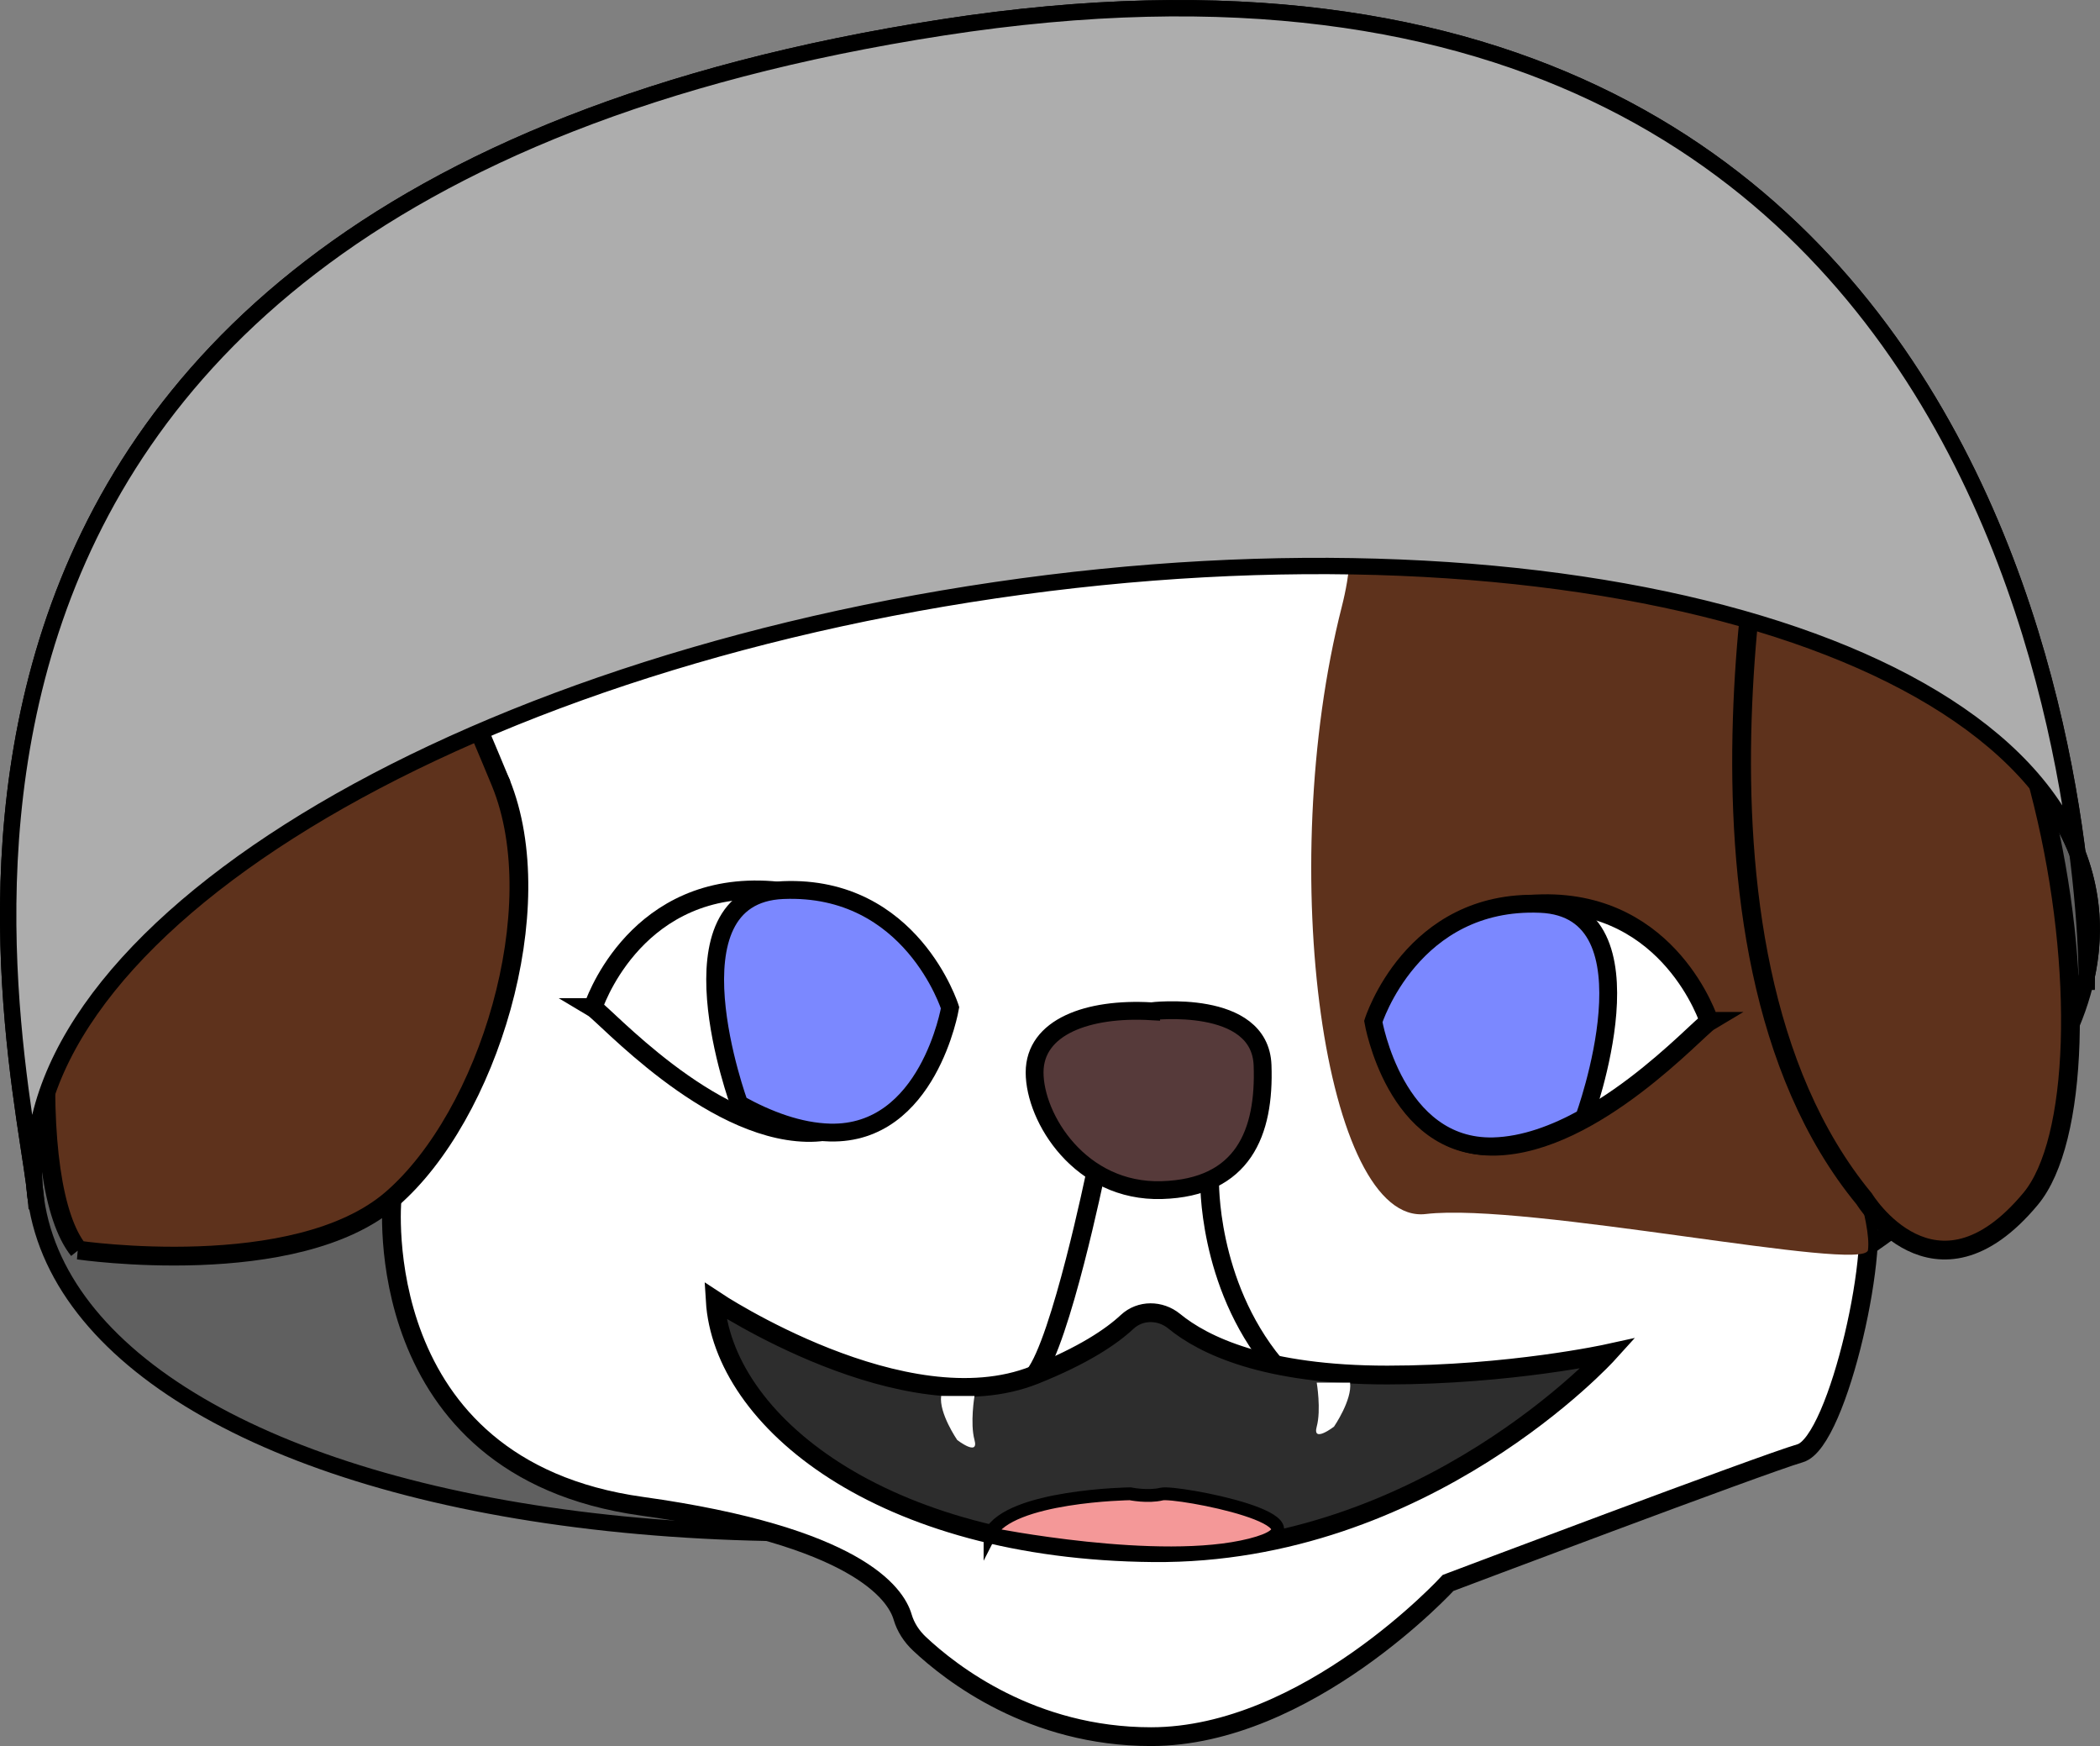 <?xml version="1.0" encoding="UTF-8"?><svg id="Layer_2" xmlns="http://www.w3.org/2000/svg" viewBox="0 0 155.5 129.26"><rect x="0" y="0" width="155.5" height="129.26" fill="#808080" stroke="none"/><defs><style>.cls-1{fill:#606060;}.cls-1,.cls-2,.cls-3,.cls-4,.cls-5,.cls-6,.cls-7,.cls-8,.cls-9{stroke:#000;stroke-miterlimit:10;}.cls-1,.cls-4{stroke-width:1.21px;}.cls-2,.cls-3,.cls-6,.cls-7{stroke-width:1.39px;}.cls-2,.cls-10{fill:#fff;}.cls-3{fill:none;}.cls-4{fill:#adadad;}.cls-5{fill:#7b88ff;}.cls-5,.cls-8{stroke-width:1.32px;}.cls-10,.cls-11{stroke-width:0px;}.cls-11,.cls-6{fill:#5e321c;}.cls-7{fill:#2d2d2d;}.cls-8{fill:#563a3a;}.cls-9{fill:#f49898;stroke-width:.95px;}</style></defs><g id="Layer_3"><path class="cls-4" d="m2.67,88.86C1.87,78.75-15.97,15.29,69.8,2.03c85.78-13.26,84.71,70.65,84.71,70.65L2.67,88.86Z"/><ellipse class="cls-1" cx="78.7" cy="77.7" rx="76.84" ry="34.38" transform="translate(-10.44 12.24) rotate(-8.34)"/><path class="cls-2" d="m29.03,88.75s-1.9,19.91,18.48,22.75c15.91,2.22,18.82,6.46,19.33,8.21.22.75.66,1.42,1.23,1.96,2.37,2.23,8.36,6.89,17.16,6.89,11.57,0,22-11.38,22-11.38,0,0,23.22-8.77,26.07-9.6s6.16-15.99,4.74-18.84-14.22-25.59-6.16-50.71c8.06-25.12-73.76-30.81-95.27-9.95-10.01,9.7.47,29.86.47,29.86,0,0,.95,22.28-8.06,30.81Z"/><path class="cls-6" d="m5.8,92.54s16.11,2.37,23.22-3.79,11.86-21.5,8.06-30.81c-3.76-9.21-9.89-20.68-.47-29.86,0,0-21.8-1.42-27.96,19.91-6.16,21.33-6.64,39.81-2.84,44.55Z"/><path class="cls-11" d="m138.32,92.54c-.23,1.71-25.28-3.55-32.74-2.67-7.46.89-11.2-25.42-6.22-44.97,4.98-19.55-19.2-29.53-19.2-29.53,0,0,37.88-1.32,49.78,12.68,0,0,3.7,3.31-.32,16.67-2.35,7.82,1.63,26.37,1.63,26.37,0,0,7.59,17.61,7.07,21.44Z"/><path class="cls-2" d="m43.9,74.59c.89.53,8.53,9.06,15.82,9.24s8.89-9.24,8.89-9.24c0,0-2.84-8.53-12.35-8.71-9.51-.18-12.35,8.71-12.35,8.71Z"/><path class="cls-5" d="m58,65.89c9.5-.38,12.35,8.71,12.35,8.71,0,0-1.6,9.42-8.89,9.24-2.28-.06-4.59-.93-6.72-2.11,0,0-5.69-15.48,3.25-15.84Z"/><path class="cls-2" d="m126.57,75.61c-.89.53-8.53,9.06-15.82,9.24-7.29.18-8.89-9.24-8.89-9.24,0,0,2.84-8.53,12.35-8.71,9.51-.18,12.35,8.71,12.35,8.71Z"/><path class="cls-8" d="m85.24,74.86s8.07-.98,8.25,4-1.42,9.06-7.46,9.24c-6.04.18-9.42-5.33-9.42-8.71s3.96-4.8,8.63-4.53Z"/><path class="cls-3" d="m81.13,86.82s-2.57,12.48-4.53,14.97"/><path class="cls-3" d="m89.57,87.36s-.19,7.6,4.79,13.64"/><path class="cls-7" d="m52.96,96.28s14.04,9.33,23.64,5.51c3.61-1.44,5.68-2.83,6.87-3.94.97-.9,2.45-.88,3.47-.05,2.18,1.79,6.71,3.99,15.79,3.99s16.35-1.6,16.35-1.6c0,0-13.51,14.93-33.68,14.75-20.17-.18-31.9-9.78-32.44-18.66Z"/><path class="cls-6" d="m138.04,88.75s5.21,8.53,12.32,0,1.57-50.58-18.65-56.81c0,0-9.31,37.85,6.33,56.81Z"/><path class="cls-5" d="m114.04,66.91c-9.5-.38-12.35,8.71-12.35,8.71,0,0,1.6,9.42,8.89,9.24,2.28-.06,4.59-.93,6.72-2.11,0,0,5.69-15.48-3.25-15.84Z"/><path class="cls-4" d="m73.71,43.69c41.99-6.16,78.26,4.08,81.02,22.86.3,2.03.17,4.08-.31,6.13h.1S155.58-11.23,69.8,2.03C-15.97,15.29,1.87,78.75,2.67,88.86-.08,70.07,31.72,49.85,73.71,43.69Z"/><path class="cls-10" d="m97.5,102.35s.34,2.01,0,3.26,1.28,0,1.28,0c0,0,1.36-1.98,1.19-3.26h-2.47Z"/><path class="cls-10" d="m72.16,103.34s-.34,2.01,0,3.26-1.28,0-1.28,0c0,0-1.36-1.98-1.19-3.26h2.47Z"/><path class="cls-9" d="m73.31,113.55s12.54,2.52,19.29.81-5.55-4.01-6.58-3.76-2.34-.02-2.34-.02c0,0-8.93.13-10.37,2.97Z"/></g></svg>